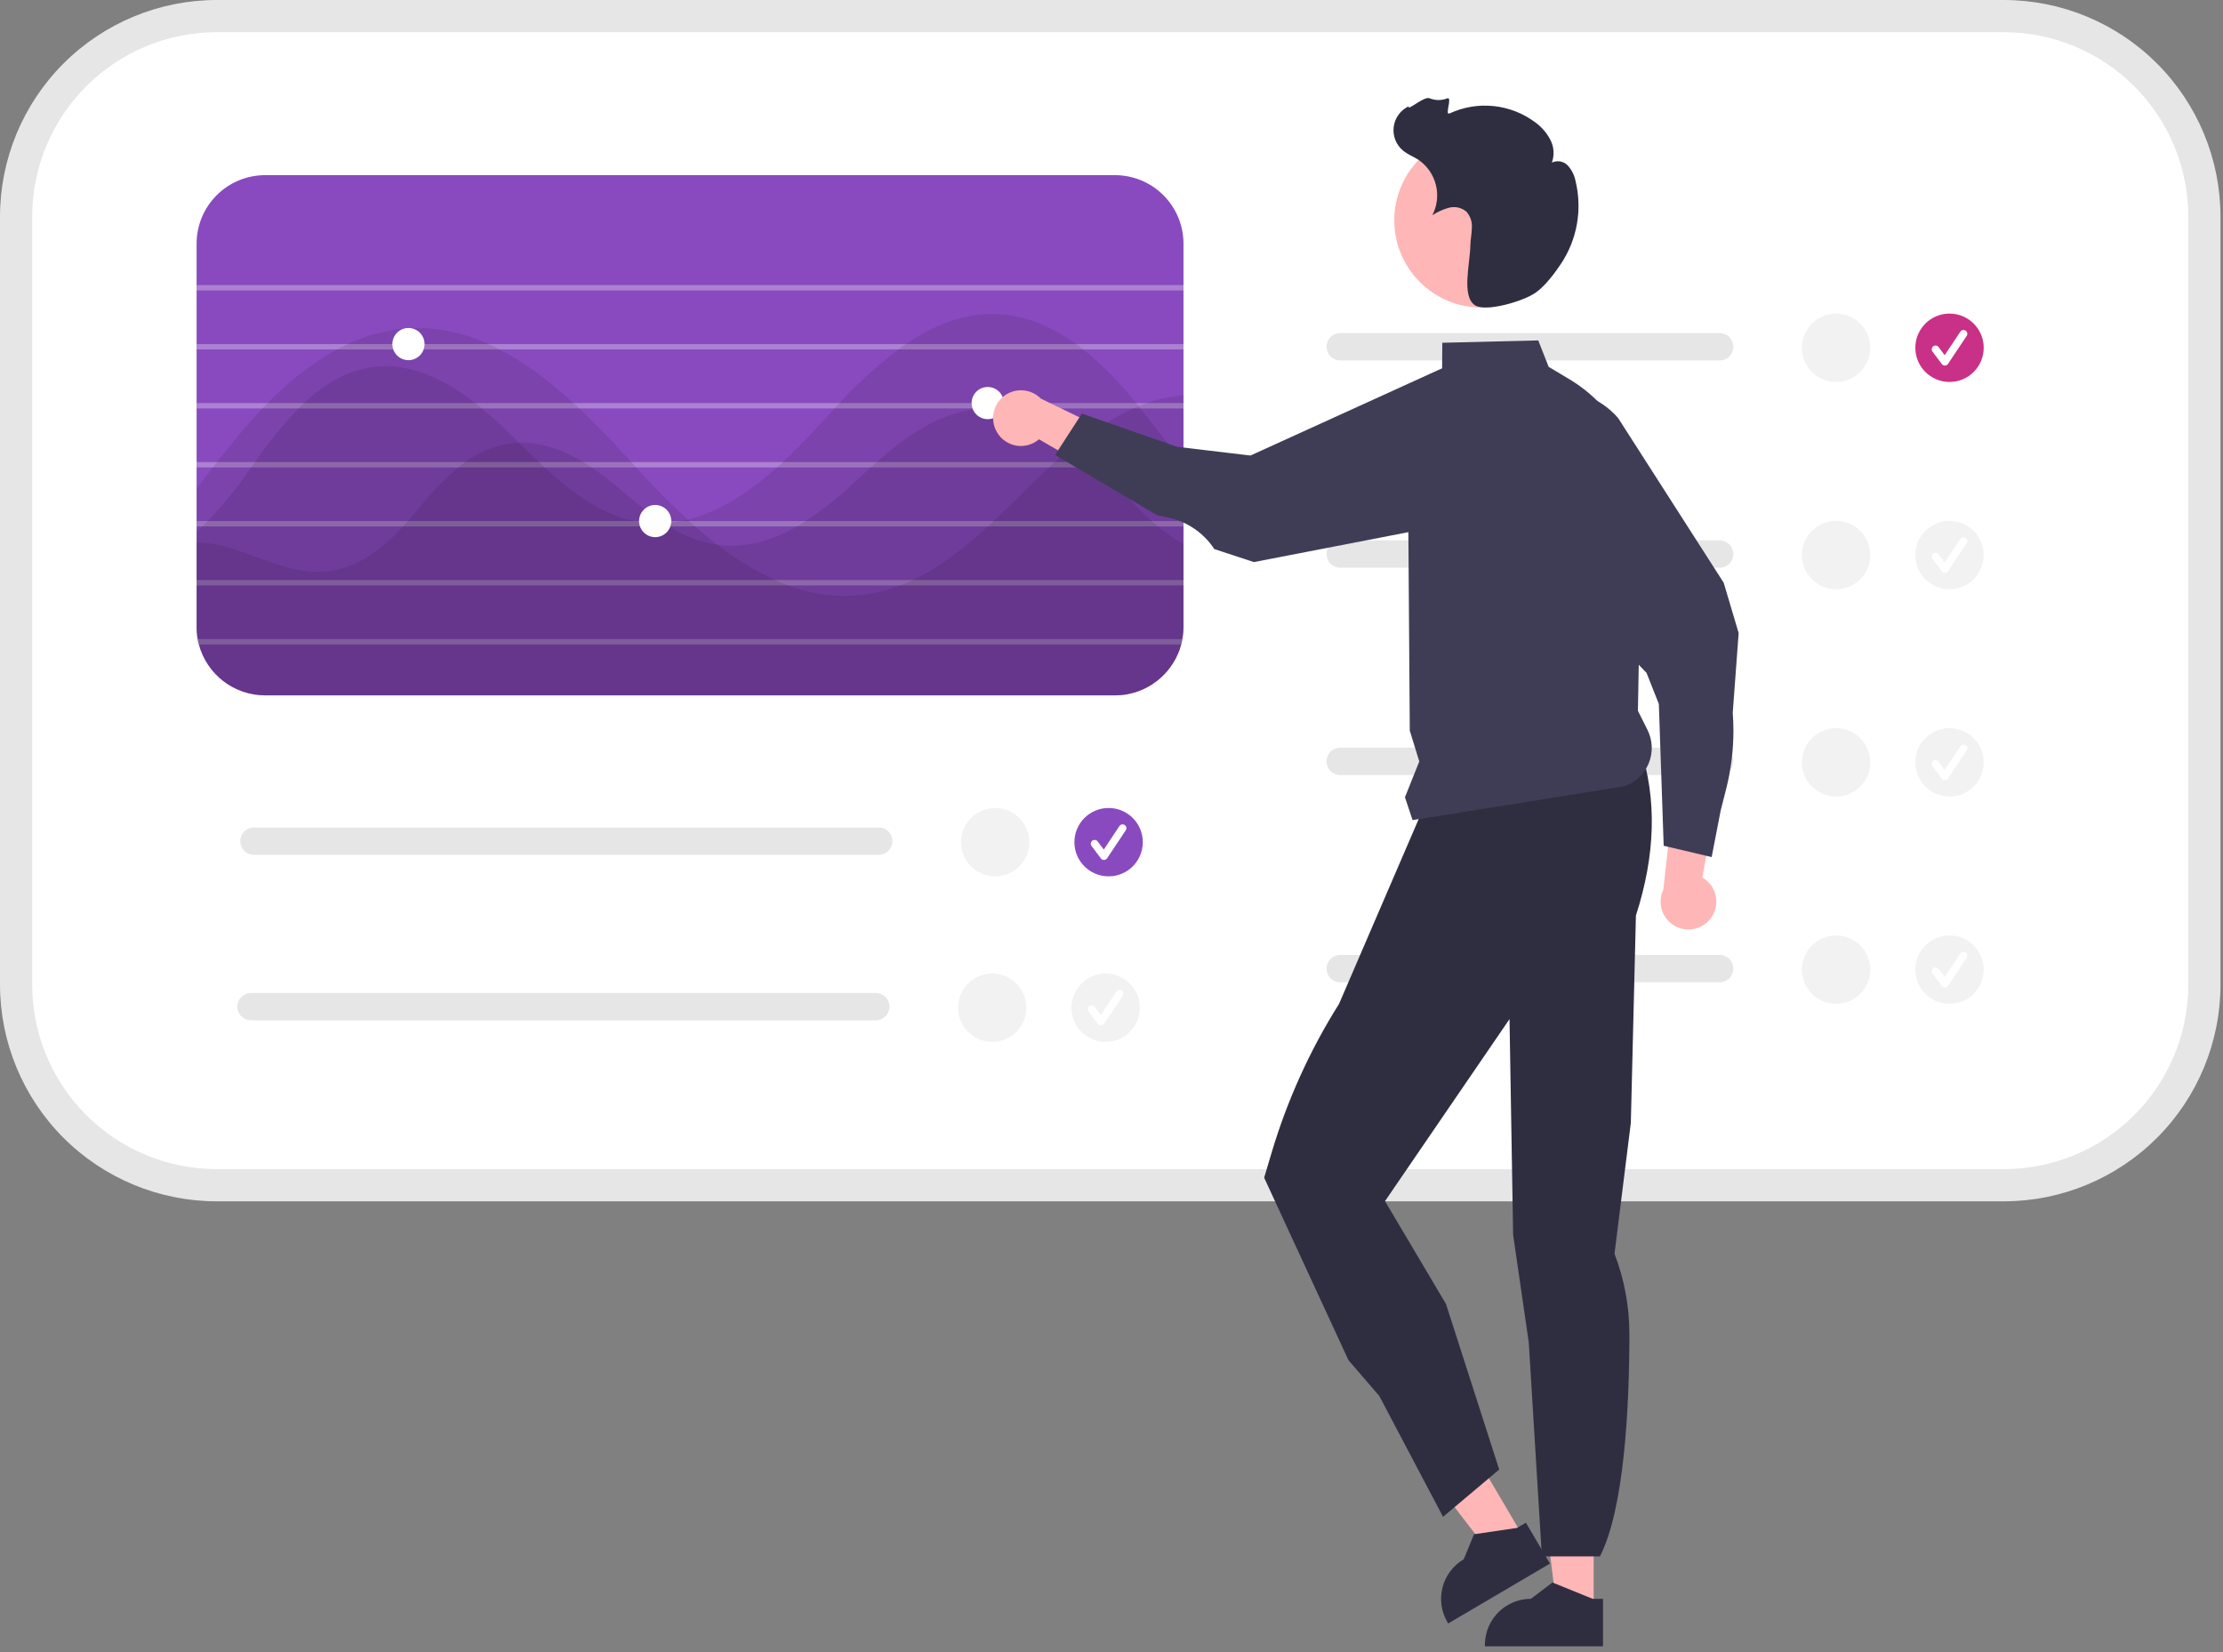 <svg width="752" height="559" viewBox="0 0 752 559" fill="none" xmlns="http://www.w3.org/2000/svg">
<rect x="0" y="0" width="752" height="559" fill="#808080" stroke="none"/>
<g clip-path="url(#clip0_289_868)">
<path d="M73.261 5.443C55.281 5.463 38.043 12.615 25.329 25.329C12.615 38.043 5.463 55.281 5.443 73.261V333.161C5.463 351.141 12.615 368.379 25.329 381.093C38.043 393.807 55.281 400.958 73.261 400.979H677.894C695.874 400.958 713.112 393.807 725.826 381.093C738.54 368.379 745.691 351.141 745.712 333.161V73.261C745.691 55.281 738.54 38.043 725.826 25.329C713.112 12.615 695.874 5.463 677.894 5.443H73.261Z" fill="white"/>
<path d="M677.894 406.422H73.261C53.838 406.4 35.216 398.674 21.482 384.94C7.747 371.206 0.022 352.584 0 333.161V73.261C0.022 53.838 7.747 35.216 21.482 21.482C35.216 7.747 53.838 0.022 73.261 0H677.894C697.317 0.022 715.939 7.747 729.673 21.482C743.407 35.216 751.133 53.838 751.155 73.261V333.161C751.133 352.584 743.407 371.206 729.673 384.94C715.939 398.674 697.317 406.4 677.894 406.422ZM73.261 10.886C56.724 10.905 40.87 17.483 29.176 29.176C17.483 40.87 10.905 56.724 10.886 73.261V333.161C10.905 349.698 17.483 365.552 29.176 377.246C40.87 388.939 56.724 395.517 73.261 395.536H677.894C694.431 395.517 710.285 388.939 721.979 377.246C733.672 365.552 740.25 349.698 740.268 333.161V73.261C740.25 56.724 733.672 40.87 721.979 29.176C710.285 17.483 694.431 10.905 677.894 10.886H73.261Z" fill="#E6E6E6"/>
<path d="M377.201 59.253H89.657C83.52 59.263 77.638 61.706 73.299 66.045C68.959 70.385 66.516 76.267 66.506 82.404V212.096C66.503 213.472 66.631 214.845 66.887 216.197C66.978 216.814 67.123 217.412 67.268 218.011C68.585 222.946 71.493 227.31 75.54 230.426C79.588 233.542 84.549 235.237 89.657 235.248H377.201C377.673 235.248 378.144 235.23 378.598 235.193H378.925V235.175C379.016 235.178 379.107 235.172 379.197 235.157C379.287 235.157 379.396 235.139 379.487 235.139C379.518 235.142 379.55 235.136 379.578 235.121C379.777 235.103 379.977 235.085 380.158 235.066C380.485 235.012 380.812 234.976 381.12 234.921C381.161 234.906 381.204 234.9 381.247 234.903C381.303 234.875 381.366 234.863 381.428 234.867C381.436 234.86 381.444 234.855 381.454 234.852C381.463 234.849 381.473 234.848 381.483 234.849C381.683 234.813 381.882 234.776 382.082 234.722C382.192 234.706 382.301 234.682 382.408 234.649C382.807 234.559 383.207 234.468 383.588 234.341C383.769 234.286 383.932 234.25 384.114 234.196C384.35 234.123 384.604 234.032 384.84 233.942C384.963 233.907 385.084 233.865 385.202 233.815C385.216 233.814 385.23 233.811 385.243 233.805C385.255 233.798 385.266 233.789 385.275 233.778C385.8 233.593 386.314 233.381 386.817 233.143C387.253 232.944 387.67 232.726 388.087 232.508C388.251 232.436 388.396 232.345 388.559 232.254C388.599 232.237 388.636 232.212 388.668 232.182C389.085 231.928 389.503 231.674 389.902 231.438C389.92 231.42 389.92 231.402 389.938 231.402C389.94 231.402 389.943 231.401 389.945 231.4C389.947 231.399 389.949 231.398 389.951 231.396C389.953 231.395 389.954 231.393 389.955 231.39C389.956 231.388 389.956 231.386 389.956 231.383C390.383 231.116 390.795 230.825 391.19 230.512H391.208C391.317 230.422 391.408 230.349 391.498 230.277C391.625 230.186 391.752 230.077 391.861 229.986C392.079 229.805 392.297 229.623 392.496 229.442C392.619 229.349 392.735 229.246 392.841 229.134C393.149 228.861 393.44 228.571 393.73 228.281C393.885 228.133 394.03 227.975 394.165 227.809C394.391 227.593 394.603 227.362 394.8 227.12C394.982 226.884 395.182 226.648 395.363 226.412C395.578 226.164 395.778 225.904 395.962 225.632C396.288 225.196 396.579 224.761 396.869 224.289C397.105 223.908 397.341 223.509 397.558 223.11C397.667 222.91 397.776 222.692 397.885 222.475C397.903 222.475 397.903 222.457 397.903 222.438C398.103 222.057 398.284 221.676 398.447 221.277C398.52 221.114 398.593 220.969 398.647 220.805C398.792 220.497 398.901 220.17 399.028 219.844C399.228 219.245 399.427 218.628 399.59 218.011C399.736 217.413 399.881 216.814 399.971 216.197C400.227 214.845 400.355 213.472 400.352 212.096V82.404C400.342 76.267 397.899 70.385 393.56 66.045C389.22 61.706 383.338 59.263 377.201 59.253Z" fill="#894ABF"/>
<path opacity="0.3" d="M400.352 96.448H66.506V98.262H400.352V96.448Z" fill="white"/>
<path opacity="0.3" d="M400.352 116.406H66.506V118.22H400.352V116.406Z" fill="white"/>
<path opacity="0.3" d="M400.352 136.364H66.506V138.178H400.352V136.364Z" fill="white"/>
<path opacity="0.3" d="M400.352 156.322H66.506V158.137H400.352V156.322Z" fill="white"/>
<path opacity="0.3" d="M400.352 176.281H66.506V178.095H400.352V176.281Z" fill="white"/>
<path opacity="0.3" d="M400.352 196.239H66.506V198.053H400.352V196.239Z" fill="white"/>
<path opacity="0.3" d="M399.971 216.197C399.881 216.814 399.736 217.413 399.591 218.011H66.76C66.651 217.412 66.578 216.806 66.542 216.197H399.971Z" fill="white"/>
<g opacity="0.1">
<path d="M400.352 184.01V212.096C400.355 213.472 400.227 214.845 399.971 216.197C399.881 216.814 399.736 217.413 399.59 218.011C399.427 218.628 399.228 219.245 399.028 219.844C398.901 220.17 398.792 220.497 398.647 220.805C398.593 220.969 398.52 221.114 398.447 221.277C398.284 221.676 398.103 222.057 397.903 222.438C397.903 222.457 397.903 222.475 397.885 222.475C397.776 222.692 397.667 222.91 397.558 223.11C397.341 223.509 397.105 223.908 396.869 224.289C396.578 224.761 396.288 225.196 395.962 225.632C395.778 225.904 395.578 226.164 395.363 226.412C395.182 226.648 394.982 226.884 394.8 227.119C394.603 227.362 394.391 227.593 394.165 227.809C394.03 227.975 393.885 228.133 393.73 228.281C393.44 228.571 393.149 228.861 392.841 229.134C392.735 229.246 392.619 229.349 392.496 229.442C392.297 229.623 392.079 229.805 391.861 229.986C391.752 230.077 391.625 230.186 391.498 230.277C391.408 230.349 391.317 230.422 391.208 230.512H391.19C390.795 230.825 390.383 231.116 389.956 231.383C389.956 231.386 389.956 231.388 389.955 231.39C389.954 231.393 389.953 231.395 389.951 231.396C389.949 231.398 389.947 231.399 389.945 231.4C389.943 231.401 389.94 231.402 389.938 231.401C389.92 231.401 389.92 231.42 389.902 231.438C389.648 231.619 389.375 231.782 389.103 231.946C388.958 232.037 388.813 232.109 388.668 232.182C388.636 232.212 388.599 232.236 388.559 232.254C388.396 232.345 388.251 232.436 388.087 232.508C387.67 232.726 387.253 232.944 386.817 233.143C386.314 233.381 385.8 233.593 385.275 233.778C385.266 233.789 385.255 233.798 385.243 233.805C385.23 233.811 385.216 233.814 385.202 233.815C385.084 233.865 384.963 233.907 384.839 233.942C384.604 234.032 384.35 234.123 384.114 234.196C383.932 234.25 383.769 234.286 383.588 234.341C383.207 234.468 382.807 234.558 382.408 234.649C382.301 234.682 382.192 234.706 382.082 234.722C381.882 234.776 381.683 234.812 381.483 234.849C381.473 234.847 381.463 234.848 381.454 234.852C381.444 234.855 381.436 234.86 381.428 234.867C381.366 234.863 381.303 234.875 381.247 234.903C381.204 234.9 381.161 234.906 381.12 234.921C380.812 234.976 380.485 235.012 380.158 235.066C379.977 235.085 379.777 235.103 379.578 235.121C379.55 235.136 379.518 235.142 379.487 235.139C379.288 235.157 379.106 235.175 378.925 235.193H378.888C378.689 235.212 378.489 235.212 378.29 235.23C377.927 235.248 377.564 235.248 377.201 235.248H89.657C84.549 235.237 79.588 233.542 75.54 230.426C71.493 227.31 68.585 222.946 67.268 218.011H66.76C66.65 217.411 66.578 216.805 66.542 216.197C66.524 215.852 66.506 215.489 66.506 215.144V183.502C70.314 183.614 74.091 184.23 77.737 185.334C87.607 188.346 97.205 193.445 107.511 193.445C108.327 193.445 109.18 193.408 110.015 193.336C120.865 192.428 129.302 185.697 136.323 178.095C136.886 177.496 137.448 176.897 137.974 176.281C139.299 174.811 140.569 173.305 141.803 171.817C145.745 166.839 150.162 162.257 154.993 158.137C155.774 157.502 156.554 156.903 157.352 156.322C162.037 152.829 167.554 150.621 173.355 149.917C174.099 149.845 174.843 149.79 175.587 149.772C183.352 149.537 190.646 152.331 197.287 156.322C198.248 156.903 199.21 157.502 200.135 158.137C203.31 160.289 206.369 162.609 209.298 165.086C213.82 169.058 218.543 172.795 223.45 176.281C223.813 176.535 224.176 176.789 224.539 177.006C225.101 177.387 225.682 177.75 226.262 178.095C231.233 181.29 236.822 183.398 242.664 184.282C242.864 184.318 243.082 184.355 243.299 184.373C252.752 185.479 261.552 182.685 269.59 178.095C270.588 177.514 271.604 176.916 272.584 176.281C278.862 172.108 284.747 167.37 290.165 162.128C291.58 160.804 293.014 159.461 294.501 158.137C295.173 157.538 295.844 156.921 296.534 156.322C307.311 146.851 319.739 138.178 334.418 138.178C335.035 138.178 335.67 138.197 336.305 138.233C346.864 138.741 356.136 143.857 363.92 150.353C366.181 152.229 368.343 154.221 370.397 156.322C370.488 156.413 370.56 156.486 370.651 156.576C371.159 157.084 371.667 157.61 372.139 158.137C377.945 164.215 383.297 170.71 389.611 176.28C390.301 176.915 391.008 177.514 391.734 178.095C393.911 179.902 396.216 181.552 398.629 183.03C399.191 183.375 399.772 183.701 400.352 184.01Z" fill="black"/>
</g>
<g opacity="0.1">
<path d="M400.352 156.594V212.096C400.355 213.472 400.227 214.845 399.971 216.197C399.881 216.814 399.736 217.413 399.59 218.011C399.427 218.628 399.228 219.245 399.028 219.844C398.901 220.17 398.792 220.497 398.647 220.805C398.593 220.969 398.52 221.114 398.447 221.277C398.284 221.676 398.103 222.057 397.903 222.438C397.903 222.457 397.903 222.475 397.885 222.475C397.776 222.692 397.667 222.91 397.558 223.11C397.341 223.509 397.105 223.908 396.869 224.289C396.578 224.761 396.288 225.196 395.962 225.632C395.778 225.904 395.578 226.164 395.363 226.412C395.182 226.648 394.982 226.884 394.8 227.119C394.603 227.362 394.391 227.593 394.165 227.809C394.03 227.975 393.885 228.133 393.73 228.281C393.44 228.571 393.149 228.861 392.841 229.134C392.735 229.246 392.619 229.349 392.496 229.442C392.297 229.623 392.079 229.805 391.861 229.986C391.752 230.077 391.625 230.186 391.498 230.277C391.408 230.349 391.317 230.422 391.208 230.512H391.19C390.795 230.825 390.383 231.116 389.956 231.383C389.956 231.386 389.956 231.388 389.955 231.39C389.954 231.393 389.953 231.395 389.951 231.396C389.949 231.398 389.947 231.399 389.945 231.4C389.943 231.401 389.94 231.402 389.938 231.401C389.92 231.401 389.92 231.42 389.902 231.438C389.648 231.619 389.375 231.782 389.103 231.946C388.958 232.036 388.813 232.109 388.668 232.182C388.636 232.212 388.599 232.236 388.559 232.254C388.396 232.345 388.251 232.436 388.087 232.508C387.67 232.726 387.253 232.944 386.817 233.143C386.314 233.381 385.8 233.593 385.275 233.778C385.266 233.789 385.255 233.798 385.243 233.805C385.23 233.811 385.216 233.814 385.202 233.815C385.084 233.865 384.963 233.907 384.839 233.941C384.604 234.032 384.35 234.123 384.114 234.195C383.932 234.25 383.769 234.286 383.588 234.341C383.207 234.468 382.807 234.558 382.408 234.649C382.301 234.682 382.192 234.706 382.082 234.722C381.882 234.776 381.683 234.812 381.483 234.849C381.473 234.847 381.463 234.848 381.454 234.852C381.444 234.855 381.436 234.86 381.428 234.867C381.366 234.863 381.303 234.875 381.247 234.903C381.204 234.9 381.161 234.906 381.12 234.921C380.812 234.976 380.485 235.012 380.158 235.066C379.977 235.085 379.777 235.103 379.578 235.121C379.55 235.136 379.518 235.142 379.487 235.139C379.396 235.139 379.287 235.157 379.197 235.157C379.107 235.172 379.016 235.178 378.925 235.175C378.847 235.191 378.768 235.197 378.689 235.193H378.598C378.507 235.211 378.398 235.211 378.29 235.23C377.927 235.248 377.564 235.248 377.201 235.248H89.657C84.549 235.237 79.588 233.542 75.54 230.426C71.493 227.31 68.585 222.946 67.268 218.011C67.123 217.412 66.978 216.814 66.887 216.197C66.631 214.845 66.503 213.472 66.506 212.096V179.782C67.141 179.238 67.758 178.676 68.375 178.095C69.01 177.496 69.627 176.897 70.243 176.281C75.648 170.655 80.57 164.586 84.958 158.137C85.103 157.937 85.249 157.756 85.376 157.556C85.666 157.139 85.956 156.74 86.264 156.322C90.665 149.882 95.586 143.814 100.979 138.178C101.596 137.562 102.213 136.963 102.848 136.364C109.597 130.014 117.29 125.278 126.362 124.153C138.864 122.593 150.494 128.381 160.781 136.364C161.543 136.963 162.287 137.562 163.031 138.178C166.551 141.045 169.889 144.166 173.046 147.269C173.881 148.103 174.734 148.938 175.587 149.772C177.782 151.968 180.032 154.163 182.3 156.322C182.953 156.939 183.588 157.538 184.241 158.137C193.313 166.537 203.129 173.922 214.795 176.281C215.594 176.444 216.41 176.589 217.227 176.698C221.635 177.285 226.109 177.144 230.472 176.281C231.198 176.154 231.905 175.99 232.631 175.809C243.553 173.105 253.678 166.301 262.84 158.137C263.494 157.538 264.165 156.939 264.818 156.322C269.499 151.986 273.944 147.341 278.099 142.769C279.478 141.245 280.893 139.703 282.309 138.178C282.889 137.58 283.452 136.981 284.014 136.364C290.086 129.746 296.728 123.675 303.864 118.22C304.716 117.585 305.569 116.986 306.422 116.406C316.02 109.856 326.507 105.647 338.028 106.318C347.536 106.862 356.227 110.781 364.047 116.406C364.845 116.986 365.643 117.585 366.442 118.22C372.393 123.001 377.823 128.395 382.644 134.314C383.207 134.985 383.769 135.675 384.331 136.364C384.622 136.709 384.894 137.072 385.184 137.416L385.783 138.178C390.591 144.184 395.218 150.426 400.135 156.322L400.352 156.594Z" fill="black"/>
</g>
<g opacity="0.1">
<path d="M400.352 133.679V212.096C400.355 213.472 400.227 214.845 399.971 216.197C399.881 216.814 399.736 217.412 399.59 218.011C399.427 218.628 399.228 219.245 399.028 219.844C398.901 220.17 398.792 220.497 398.647 220.805C398.593 220.969 398.52 221.114 398.447 221.277C398.284 221.676 398.103 222.057 397.903 222.438C397.903 222.457 397.903 222.475 397.885 222.475C397.776 222.692 397.667 222.91 397.558 223.11C397.341 223.509 397.105 223.908 396.869 224.289C396.578 224.761 396.288 225.196 395.962 225.632C395.778 225.904 395.578 226.164 395.363 226.412C395.182 226.648 394.982 226.884 394.8 227.119C394.603 227.362 394.391 227.592 394.165 227.809C394.03 227.975 393.885 228.133 393.73 228.281C393.44 228.571 393.149 228.861 392.841 229.133C392.735 229.246 392.619 229.349 392.496 229.442C392.297 229.623 392.079 229.805 391.861 229.986C391.752 230.077 391.625 230.186 391.498 230.277C391.408 230.349 391.317 230.422 391.208 230.512H391.19C390.795 230.825 390.383 231.116 389.956 231.383C389.956 231.386 389.956 231.388 389.955 231.39C389.954 231.393 389.953 231.395 389.951 231.396C389.949 231.398 389.947 231.399 389.945 231.4C389.943 231.401 389.94 231.401 389.938 231.401C389.92 231.401 389.92 231.42 389.902 231.438C389.648 231.619 389.375 231.782 389.103 231.946C388.958 232.036 388.813 232.109 388.668 232.182C388.636 232.212 388.599 232.236 388.559 232.254C388.396 232.345 388.251 232.436 388.087 232.508C387.67 232.726 387.253 232.944 386.817 233.143C386.314 233.381 385.8 233.593 385.275 233.778C385.266 233.789 385.255 233.798 385.243 233.805C385.23 233.811 385.216 233.814 385.202 233.814C385.084 233.865 384.963 233.907 384.839 233.941C384.604 234.032 384.35 234.123 384.114 234.195C383.932 234.25 383.769 234.286 383.588 234.341C383.207 234.468 382.807 234.558 382.408 234.649C382.301 234.682 382.192 234.706 382.082 234.722C381.882 234.776 381.683 234.812 381.483 234.849C381.473 234.847 381.463 234.848 381.454 234.852C381.444 234.855 381.436 234.86 381.428 234.867C381.366 234.863 381.303 234.875 381.247 234.903C381.204 234.9 381.161 234.906 381.12 234.921C380.812 234.976 380.485 235.012 380.158 235.066C379.977 235.084 379.777 235.103 379.578 235.121C379.55 235.135 379.518 235.142 379.487 235.139C379.396 235.139 379.287 235.157 379.197 235.157C379.107 235.172 379.016 235.178 378.925 235.175C378.915 235.185 378.902 235.191 378.888 235.193H378.598C378.144 235.23 377.673 235.248 377.201 235.248H89.657C84.549 235.237 79.588 233.542 75.54 230.426C71.493 227.31 68.585 222.946 67.268 218.011C67.123 217.412 66.978 216.814 66.887 216.197C66.631 214.845 66.503 213.472 66.506 212.096V165.249C68.338 162.872 70.177 160.501 72.022 158.137C72.493 157.52 72.965 156.921 73.437 156.322C75.923 153.129 78.426 149.972 81.003 146.887C83.47 143.93 86.065 141.009 88.768 138.178C89.349 137.58 89.93 136.963 90.528 136.364C97.412 129.193 105.317 123.079 113.988 118.22C115.168 117.567 116.365 116.968 117.581 116.406C124.018 113.332 130.983 111.516 138.102 111.053C147.439 110.587 156.749 112.425 165.208 116.406C166.478 116.95 167.73 117.567 168.964 118.22C177.836 122.792 186.165 129.197 193.966 136.364C194.638 136.945 195.273 137.561 195.926 138.178C202.113 143.984 207.973 150.208 213.562 156.322C213.979 156.776 214.396 157.248 214.814 157.701C214.941 157.846 215.086 157.991 215.213 158.137C220.656 164.124 226.462 170.184 232.631 175.809C232.794 175.972 232.976 176.117 233.157 176.28C233.828 176.897 234.5 177.496 235.189 178.095C237.62 180.254 240.124 182.322 242.664 184.282C248.684 189.023 255.243 193.037 262.205 196.239C263.675 196.91 265.163 197.509 266.669 198.053C274.965 201.221 283.917 202.281 292.723 201.138C296.768 200.578 300.733 199.542 304.535 198.053C305.986 197.509 307.402 196.892 308.799 196.239C317.998 191.884 326.307 185.298 334.182 178.095C334.835 177.496 335.488 176.897 336.141 176.28C340.623 172.071 344.977 167.698 349.278 163.471C351.092 161.693 352.943 159.897 354.848 158.137C355.501 157.538 356.172 156.939 356.844 156.322C359.13 154.272 361.488 152.258 363.92 150.353C369.863 145.489 376.398 141.399 383.37 138.178C383.969 137.906 384.585 137.652 385.184 137.416C386.11 137.035 387.035 136.691 387.96 136.364C391.956 134.932 396.122 134.029 400.352 133.679Z" fill="black"/>
</g>
<path d="M138.174 121.849C141.18 121.849 143.617 119.412 143.617 116.406C143.617 113.4 141.18 110.963 138.174 110.963C135.168 110.963 132.731 113.4 132.731 116.406C132.731 119.412 135.168 121.849 138.174 121.849Z" fill="white"/>
<path d="M221.636 181.724C224.642 181.724 227.079 179.287 227.079 176.281C227.079 173.274 224.642 170.837 221.636 170.837C218.629 170.837 216.192 173.274 216.192 176.281C216.192 179.287 218.629 181.724 221.636 181.724Z" fill="white"/>
<path d="M334.127 141.807C337.134 141.807 339.571 139.37 339.571 136.364C339.571 133.358 337.134 130.921 334.127 130.921C331.121 130.921 328.684 133.358 328.684 136.364C328.684 139.37 331.121 141.807 334.127 141.807Z" fill="white"/>
<path d="M581.718 182.806H453.37C452.762 182.805 452.159 182.924 451.596 183.156C451.033 183.389 450.522 183.73 450.091 184.16C449.66 184.59 449.319 185.101 449.086 185.663C448.852 186.225 448.732 186.828 448.732 187.437C448.732 188.046 448.852 188.649 449.086 189.211C449.319 189.773 449.66 190.284 450.091 190.714C450.522 191.144 451.033 191.485 451.596 191.718C452.159 191.95 452.762 192.069 453.37 192.068H581.718C582.946 192.068 584.124 191.58 584.993 190.712C585.861 189.843 586.349 188.665 586.349 187.437C586.349 186.209 585.861 185.031 584.993 184.162C584.124 183.294 582.946 182.806 581.718 182.806Z" fill="#E6E6E6"/>
<path d="M581.718 252.934H453.37C452.142 252.934 450.964 253.422 450.096 254.29C449.227 255.159 448.739 256.337 448.739 257.565C448.739 258.793 449.227 259.971 450.096 260.84C450.964 261.708 452.142 262.196 453.37 262.196H581.718C582.946 262.196 584.124 261.708 584.993 260.84C585.861 259.971 586.349 258.793 586.349 257.565C586.349 256.337 585.861 255.159 584.993 254.29C584.124 253.422 582.946 252.934 581.718 252.934Z" fill="#E6E6E6"/>
<path d="M581.718 323.062H453.37C452.142 323.062 450.964 323.55 450.096 324.418C449.227 325.287 448.739 326.465 448.739 327.693C448.739 328.921 449.227 330.099 450.096 330.968C450.964 331.836 452.142 332.324 453.37 332.324H581.718C582.946 332.324 584.124 331.836 584.993 330.968C585.861 330.099 586.349 328.921 586.349 327.693C586.349 326.465 585.861 325.287 584.993 324.418C584.124 323.55 582.946 323.062 581.718 323.062Z" fill="#E6E6E6"/>
<path d="M659.488 199.349C665.875 199.349 671.053 194.171 671.053 187.783C671.053 181.396 665.875 176.218 659.488 176.218C653.101 176.218 647.923 181.396 647.923 187.783C647.923 194.171 653.101 199.349 659.488 199.349Z" fill="#F2F2F2"/>
<path d="M657.91 193.803C657.71 193.803 657.513 193.756 657.335 193.667C657.156 193.577 657.001 193.448 656.881 193.288L653.726 189.081C653.624 188.946 653.55 188.792 653.508 188.628C653.466 188.464 653.457 188.294 653.48 188.127C653.504 187.959 653.561 187.798 653.647 187.653C653.733 187.507 653.847 187.38 653.982 187.279C654.117 187.177 654.271 187.103 654.435 187.061C654.599 187.02 654.769 187.01 654.937 187.034C655.104 187.058 655.265 187.115 655.41 187.201C655.556 187.288 655.683 187.402 655.784 187.537L657.848 190.289L663.15 182.337C663.339 182.053 663.634 181.856 663.968 181.789C664.303 181.722 664.65 181.791 664.934 181.98C665.218 182.169 665.415 182.464 665.482 182.798C665.549 183.133 665.48 183.48 665.291 183.764L658.981 193.23C658.866 193.401 658.713 193.542 658.533 193.642C658.353 193.741 658.151 193.796 657.946 193.802L657.91 193.803Z" fill="white"/>
<path d="M659.488 269.477C665.875 269.477 671.053 264.299 671.053 257.911C671.053 251.524 665.875 246.346 659.488 246.346C653.101 246.346 647.923 251.524 647.923 257.911C647.923 264.299 653.101 269.477 659.488 269.477Z" fill="#F2F2F2"/>
<path d="M657.91 263.931C657.71 263.931 657.513 263.884 657.335 263.795C657.156 263.706 657.001 263.576 656.881 263.416L653.726 259.209C653.624 259.074 653.55 258.92 653.508 258.756C653.466 258.593 653.457 258.422 653.48 258.255C653.504 258.087 653.561 257.926 653.647 257.781C653.733 257.635 653.847 257.508 653.982 257.407C654.117 257.305 654.271 257.231 654.435 257.19C654.599 257.148 654.769 257.138 654.937 257.162C655.104 257.186 655.265 257.243 655.41 257.33C655.556 257.416 655.683 257.53 655.784 257.665L657.848 260.417L663.15 252.465C663.244 252.324 663.364 252.204 663.505 252.11C663.645 252.016 663.803 251.95 663.968 251.917C664.134 251.884 664.304 251.884 664.47 251.917C664.636 251.949 664.794 252.014 664.934 252.108C665.075 252.202 665.195 252.322 665.289 252.463C665.383 252.603 665.449 252.761 665.482 252.926C665.515 253.092 665.515 253.263 665.483 253.428C665.45 253.594 665.385 253.752 665.291 253.892L658.981 263.358C658.866 263.529 658.713 263.67 658.533 263.77C658.353 263.87 658.151 263.925 657.946 263.93L657.91 263.931Z" fill="white"/>
<path d="M659.488 339.605C665.875 339.605 671.053 334.427 671.053 328.04C671.053 321.652 665.875 316.474 659.488 316.474C653.101 316.474 647.923 321.652 647.923 328.04C647.923 334.427 653.101 339.605 659.488 339.605Z" fill="#F2F2F2"/>
<path d="M581.718 112.678H453.37C452.142 112.678 450.964 113.166 450.096 114.034C449.227 114.903 448.739 116.081 448.739 117.309C448.739 118.537 449.227 119.715 450.096 120.584C450.964 121.452 452.142 121.94 453.37 121.94H581.718C582.946 121.94 584.124 121.452 584.993 120.584C585.861 119.715 586.349 118.537 586.349 117.309C586.349 116.081 585.861 114.903 584.993 114.034C584.124 113.166 582.946 112.678 581.718 112.678Z" fill="#E6E6E6"/>
<path d="M659.488 129.22C665.875 129.22 671.053 124.042 671.053 117.655C671.053 111.268 665.875 106.09 659.488 106.09C653.101 106.09 647.923 111.268 647.923 117.655C647.923 124.042 653.101 129.22 659.488 129.22Z" fill="#C93087"/>
<path d="M657.91 123.674C657.71 123.674 657.513 123.628 657.335 123.538C657.156 123.449 657.001 123.319 656.881 123.16L653.726 118.953C653.624 118.818 653.55 118.664 653.508 118.5C653.466 118.336 653.457 118.166 653.48 117.998C653.504 117.831 653.561 117.67 653.647 117.524C653.733 117.379 653.847 117.252 653.982 117.15C654.117 117.049 654.271 116.975 654.435 116.933C654.599 116.891 654.769 116.882 654.937 116.906C655.104 116.93 655.265 116.987 655.41 117.073C655.556 117.159 655.683 117.274 655.784 117.409L657.848 120.161L663.15 112.209C663.244 112.068 663.364 111.947 663.505 111.853C663.645 111.759 663.803 111.694 663.968 111.661C664.134 111.628 664.304 111.627 664.47 111.66C664.636 111.693 664.794 111.758 664.934 111.852C665.075 111.946 665.195 112.066 665.289 112.206C665.383 112.347 665.449 112.504 665.482 112.67C665.515 112.836 665.515 113.006 665.483 113.172C665.45 113.338 665.385 113.495 665.291 113.636L658.981 123.101C658.866 123.273 658.713 123.414 658.533 123.514C658.353 123.613 658.151 123.668 657.946 123.674L657.91 123.674Z" fill="white"/>
<path d="M621.116 129.22C627.503 129.22 632.681 124.042 632.681 117.655C632.681 111.268 627.503 106.09 621.116 106.09C614.729 106.09 609.551 111.268 609.551 117.655C609.551 124.042 614.729 129.22 621.116 129.22Z" fill="#F2F2F2"/>
<path d="M621.116 199.349C627.503 199.349 632.681 194.171 632.681 187.783C632.681 181.396 627.503 176.218 621.116 176.218C614.729 176.218 609.551 181.396 609.551 187.783C609.551 194.171 614.729 199.349 621.116 199.349Z" fill="#F2F2F2"/>
<path d="M621.116 269.477C627.503 269.477 632.681 264.299 632.681 257.911C632.681 251.524 627.503 246.346 621.116 246.346C614.729 246.346 609.551 251.524 609.551 257.911C609.551 264.299 614.729 269.477 621.116 269.477Z" fill="#F2F2F2"/>
<path d="M621.116 339.605C627.503 339.605 632.681 334.427 632.681 328.04C632.681 321.652 627.503 316.474 621.116 316.474C614.729 316.474 609.551 321.652 609.551 328.04C609.551 334.427 614.729 339.605 621.116 339.605Z" fill="#F2F2F2"/>
<path d="M657.91 334.059C657.71 334.059 657.513 334.012 657.335 333.923C657.156 333.833 657.001 333.704 656.881 333.544L653.726 329.337C653.624 329.202 653.551 329.048 653.509 328.884C653.467 328.721 653.458 328.55 653.481 328.383C653.505 328.216 653.562 328.055 653.648 327.91C653.734 327.764 653.848 327.637 653.983 327.536C654.118 327.435 654.272 327.361 654.436 327.319C654.599 327.277 654.77 327.268 654.937 327.292C655.104 327.315 655.265 327.372 655.41 327.458C655.556 327.544 655.683 327.658 655.784 327.793L657.848 330.545L663.15 322.593C663.339 322.309 663.634 322.112 663.968 322.045C664.303 321.978 664.65 322.047 664.934 322.236C665.218 322.425 665.415 322.72 665.482 323.054C665.549 323.389 665.48 323.736 665.291 324.02L658.981 333.486C658.866 333.657 658.713 333.798 658.533 333.898C658.353 333.997 658.152 334.052 657.946 334.058L657.91 334.059Z" fill="white"/>
<path d="M578.438 310.993C579.312 309.941 579.945 308.709 580.292 307.385C580.639 306.061 580.691 304.677 580.445 303.33C580.2 301.984 579.662 300.708 578.869 299.592C578.077 298.476 577.049 297.547 575.859 296.871L581.898 264.153L565.977 270.894L562.683 300.93C561.68 303.004 561.473 305.375 562.101 307.592C562.729 309.809 564.148 311.719 566.09 312.959C568.032 314.2 570.362 314.685 572.638 314.323C574.913 313.96 576.977 312.776 578.438 310.993Z" fill="#FFB6B6"/>
<path d="M588.155 214.157L583.095 197.147L547.415 141.477C545.43 139.159 543.058 137.204 540.405 135.697C535.131 132.683 528.984 131.567 522.987 132.536C516.991 133.505 511.507 136.5 507.451 141.021C503.395 145.543 501.011 151.318 500.697 157.384C500.383 163.45 502.157 169.441 505.725 174.357C506.459 175.385 507.272 176.354 508.155 177.257L554.365 224.917L556.995 227.637L561.155 238.157L562.795 286.127L564.265 286.477L577.215 289.527L579.025 289.957L582.055 274.287L583.955 266.797C585.571 260.41 586.387 253.846 586.385 247.257C586.385 245.227 586.315 243.187 586.155 241.157L588.155 214.157Z" fill="#3F3D56"/>
<path d="M539.105 544.946H526.715L520.821 497.156L539.107 497.157L539.105 544.946Z" fill="#FFB6B6"/>
<path d="M538.775 540.897L525.555 535.527L525.165 535.367L517.865 540.897C513.859 540.897 510.007 542.443 507.114 545.214C504.22 547.984 502.508 551.765 502.335 555.767C502.315 555.987 502.315 556.217 502.315 556.447V556.957H542.265V540.897H538.775Z" fill="#2F2E41"/>
<path d="M515.51 520.231L504.831 526.514L475.514 488.316L491.274 479.043L515.51 520.231Z" fill="#FFB6B6"/>
<path d="M522.885 526.527L521.435 524.057L516.185 515.137L513.455 516.747L513.175 516.907L499.055 518.987L498.635 519.047L495.155 527.517C493.394 528.552 491.855 529.924 490.624 531.555C489.394 533.185 488.497 535.042 487.984 537.019C487.472 538.996 487.354 541.055 487.637 543.077C487.92 545.1 488.599 547.047 489.635 548.807L489.895 549.237L524.325 528.977L522.885 526.527Z" fill="#2F2E41"/>
<path d="M554.797 252.786C560.606 270.306 559.992 289.323 553.401 309.734L551.68 379.898L546.155 424.157C549.487 432.829 551.196 442.04 551.197 451.331C551.174 475.683 549.537 510.279 541.235 526.531H521.589L517.155 454.157L511.863 417.769L511.21 378.776L510.641 344.768L489.28 376.003L468.523 406.356L489.155 441.157L507.155 497.157L488.155 513.157L466.601 472.294L456.155 460.157L427.639 398.426L430.201 389.831C435.479 372.131 443.144 355.232 452.984 339.602L481.348 273.771L554.797 252.786Z" fill="#2F2E41"/>
<path d="M557.315 246.937L554.075 240.457L554.365 224.917L555.335 172.377C555.452 165.572 554.189 158.814 551.623 152.51C549.057 146.205 545.241 140.486 540.405 135.697C537.535 132.838 534.324 130.342 530.845 128.267L523.885 124.107L520.365 115.167L487.905 115.957L487.835 124.627L487.805 127.677L476.175 146.217L476.185 146.297L476.425 180.037L476.905 247.197L480.115 257.607L475.265 269.727L477.845 277.447L479.905 277.117L549.285 266.027C552.438 265.015 555.115 262.89 556.815 260.047C557.157 259.492 557.454 258.91 557.705 258.307C558.461 256.496 558.818 254.542 558.751 252.58C558.684 250.617 558.194 248.693 557.315 246.937Z" fill="#3F3D56"/>
<path d="M501.158 104.047C517.449 104.047 530.654 90.841 530.654 74.551C530.654 58.261 517.449 45.055 501.158 45.055C484.868 45.055 471.663 58.261 471.663 74.551C471.663 90.841 484.868 104.047 501.158 104.047Z" fill="#FFB6B6"/>
<path d="M519.507 98.992C522.622 96.8 525.777 92.627 527.878 89.503C530.663 85.397 532.554 80.751 533.429 75.867C534.304 70.983 534.142 65.97 532.955 61.152C532.572 59.224 531.669 57.438 530.345 55.986C529.668 55.277 528.784 54.8 527.82 54.624C526.856 54.448 525.861 54.582 524.977 55.006C525.422 53.76 525.608 52.437 525.522 51.117C525.436 49.797 525.081 48.509 524.478 47.332C523.253 44.981 521.498 42.949 519.352 41.395C515.245 38.322 510.383 36.418 505.281 35.886C500.18 35.353 495.03 36.212 490.377 38.37C488.546 39.249 491.481 32.615 489.562 33.277C487.656 34.045 485.526 34.037 483.627 33.255C481.8 32.367 475.864 37.874 476.533 35.957C475.166 36.601 473.983 37.581 473.096 38.805C472.209 40.029 471.646 41.457 471.459 42.957C471.273 44.458 471.469 45.98 472.03 47.384C472.591 48.788 473.498 50.027 474.666 50.986C476.206 52.25 478.117 52.964 479.799 54.031C482.747 56.045 484.856 59.069 485.728 62.532C486.599 65.994 486.173 69.656 484.529 72.826C486.267 71.675 488.179 70.812 490.192 70.271C491.202 70.01 492.26 69.993 493.278 70.223C494.295 70.453 495.243 70.923 496.043 71.593C496.714 72.34 497.224 73.215 497.544 74.166C497.864 75.117 497.986 76.124 497.903 77.124C497.865 79.126 497.416 81.105 497.39 83.107C497.315 88.983 494.323 100.194 498.921 103.253C502.549 105.667 515.253 101.984 519.507 98.992Z" fill="#2F2E41"/>
<path d="M337.299 146.295C337.997 147.472 338.944 148.482 340.075 149.254C341.205 150.025 342.491 150.54 343.842 150.761C345.193 150.981 346.576 150.903 347.893 150.532C349.21 150.161 350.43 149.505 351.467 148.611L380.253 165.293L379.255 148.033L352.072 134.838C350.455 133.196 348.292 132.204 345.993 132.05C343.693 131.897 341.418 132.592 339.597 134.004C337.776 135.417 336.536 137.448 336.112 139.713C335.689 141.978 336.111 144.32 337.299 146.295Z" fill="#FFB6B6"/>
<path d="M523.195 141.127C522.078 137.637 520.252 134.415 517.83 131.664C515.408 128.914 512.444 126.694 509.123 125.145C505.802 123.595 502.197 122.749 498.533 122.66C494.869 122.571 491.227 123.241 487.835 124.627C487.515 124.757 487.195 124.897 486.875 125.037L423.015 154.107L398.155 151.157L365.975 139.917L365.155 141.187L357.925 152.357L356.915 153.917L391.435 174.327L395.095 175.087C398.282 175.747 401.308 177.028 403.998 178.859C406.689 180.69 408.992 183.034 410.775 185.757L424.155 190.157L476.425 180.037L505.725 174.357L507.385 174.037C512.406 172.105 516.724 168.697 519.771 164.263C522.818 159.83 524.451 154.577 524.455 149.197C524.456 146.458 524.031 143.735 523.195 141.127Z" fill="#3F3D56"/>
<path d="M297.251 279.936H85.903C84.676 279.937 83.5 280.426 82.633 281.294C81.766 282.163 81.279 283.34 81.279 284.567C81.279 285.794 81.766 286.971 82.633 287.839C83.5 288.707 84.676 289.196 85.903 289.198H297.251C297.86 289.199 298.463 289.08 299.025 288.847C299.588 288.615 300.099 288.274 300.53 287.844C300.961 287.414 301.303 286.903 301.536 286.34C301.769 285.778 301.889 285.175 301.889 284.567C301.889 283.958 301.769 283.355 301.536 282.793C301.303 282.231 300.961 281.72 300.53 281.29C300.099 280.859 299.588 280.518 299.025 280.286C298.463 280.054 297.86 279.935 297.251 279.936Z" fill="#E6E6E6"/>
<path d="M375.021 296.478C381.408 296.478 386.586 291.301 386.586 284.913C386.586 278.526 381.408 273.348 375.021 273.348C368.633 273.348 363.455 278.526 363.455 284.913C363.455 291.301 368.633 296.478 375.021 296.478Z" fill="#894ABF"/>
<path d="M373.443 290.932C373.243 290.932 373.046 290.886 372.868 290.796C372.689 290.707 372.534 290.577 372.414 290.417L369.259 286.21C369.157 286.075 369.084 285.922 369.042 285.758C369 285.594 368.99 285.424 369.014 285.257C369.038 285.089 369.095 284.929 369.181 284.783C369.267 284.638 369.381 284.511 369.516 284.409C369.651 284.308 369.805 284.234 369.969 284.192C370.132 284.151 370.303 284.141 370.47 284.165C370.637 284.189 370.798 284.246 370.943 284.332C371.089 284.418 371.216 284.532 371.317 284.667L373.381 287.419L378.683 279.466C378.777 279.326 378.897 279.205 379.038 279.111C379.178 279.017 379.336 278.952 379.501 278.919C379.667 278.885 379.837 278.885 380.003 278.918C380.169 278.951 380.327 279.016 380.467 279.11C380.608 279.203 380.728 279.324 380.822 279.464C380.916 279.605 380.982 279.762 381.015 279.928C381.048 280.093 381.048 280.264 381.016 280.43C380.983 280.595 380.918 280.753 380.824 280.894L374.514 290.359C374.399 290.53 374.246 290.672 374.066 290.771C373.886 290.871 373.684 290.926 373.479 290.932L373.443 290.932Z" fill="white"/>
<path d="M336.649 296.478C343.036 296.478 348.214 291.301 348.214 284.913C348.214 278.526 343.036 273.348 336.649 273.348C330.261 273.348 325.083 278.526 325.083 284.913C325.083 291.301 330.261 296.478 336.649 296.478Z" fill="#F2F2F2"/>
<path d="M296.251 335.936H84.903C83.676 335.937 82.5 336.426 81.633 337.294C80.766 338.163 80.279 339.34 80.279 340.567C80.279 341.794 80.766 342.971 81.633 343.839C82.5 344.707 83.676 345.196 84.903 345.198H296.251C297.479 345.198 298.657 344.71 299.526 343.841C300.394 342.973 300.882 341.795 300.882 340.567C300.882 339.338 300.394 338.16 299.526 337.292C298.657 336.423 297.479 335.936 296.251 335.936Z" fill="#E6E6E6"/>
<path d="M374.021 352.478C380.408 352.478 385.586 347.301 385.586 340.913C385.586 334.526 380.408 329.348 374.021 329.348C367.633 329.348 362.455 334.526 362.455 340.913C362.455 347.301 367.633 352.478 374.021 352.478Z" fill="#F2F2F2"/>
<path d="M372.443 346.932C372.243 346.932 372.046 346.886 371.868 346.796C371.689 346.707 371.534 346.577 371.414 346.417L368.259 342.21C368.054 341.938 367.966 341.594 368.014 341.257C368.063 340.919 368.243 340.614 368.516 340.409C368.789 340.205 369.132 340.117 369.47 340.165C369.808 340.213 370.112 340.394 370.317 340.667L372.381 343.419L377.683 335.466C377.777 335.326 377.897 335.205 378.038 335.111C378.178 335.017 378.336 334.952 378.501 334.919C378.667 334.885 378.837 334.885 379.003 334.918C379.169 334.951 379.327 335.016 379.467 335.11C379.608 335.203 379.728 335.324 379.822 335.464C379.916 335.605 379.982 335.762 380.015 335.928C380.048 336.093 380.048 336.264 380.016 336.43C379.983 336.595 379.918 336.753 379.824 336.894L373.514 346.359C373.399 346.53 373.246 346.672 373.066 346.771C372.886 346.871 372.685 346.926 372.479 346.932L372.443 346.932Z" fill="white"/>
<path d="M335.649 352.478C342.036 352.478 347.214 347.301 347.214 340.913C347.214 334.526 342.036 329.348 335.649 329.348C329.261 329.348 324.083 334.526 324.083 340.913C324.083 347.301 329.261 352.478 335.649 352.478Z" fill="#F2F2F2"/>
</g>
<defs>
<clipPath id="clip0_289_868">
<rect width="751.155" height="558.147" fill="white"/>
</clipPath>
</defs>
</svg>
